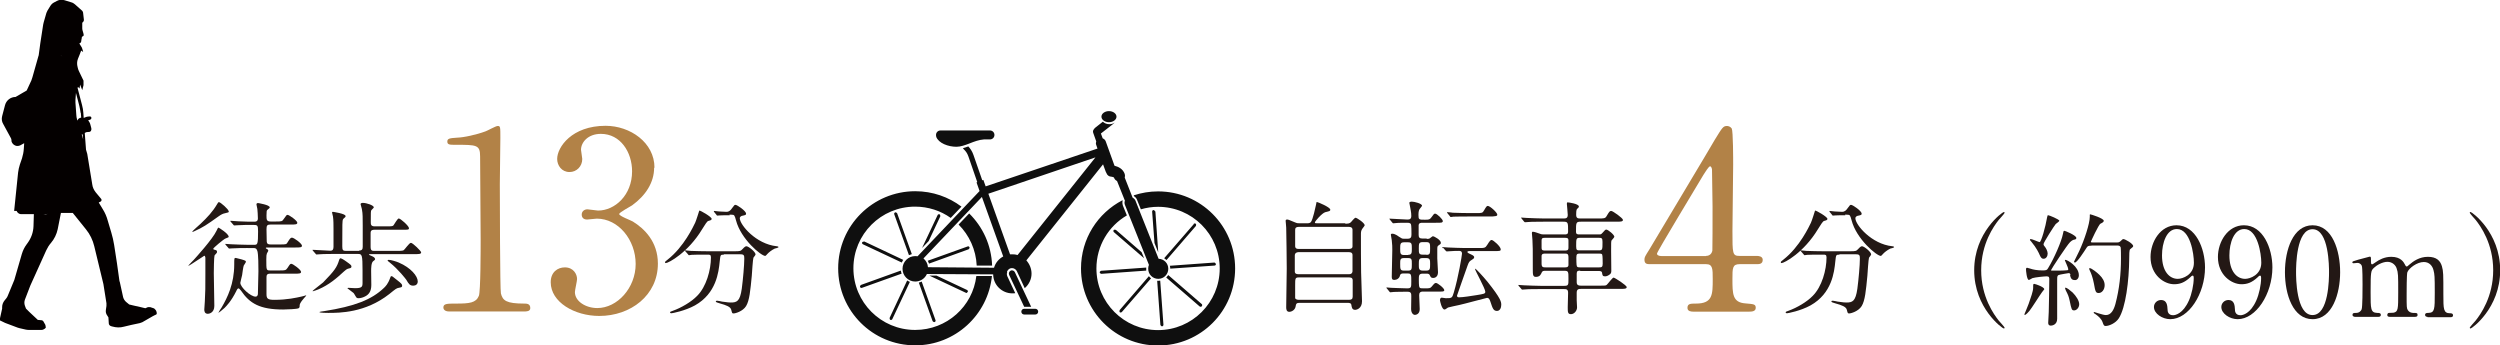 <?xml version="1.0" encoding="UTF-8"?><svg id="_レイヤー_2" xmlns="http://www.w3.org/2000/svg" viewBox="0 0 139.5 19.27"><defs><style>.cls-1{fill:#b28247;}.cls-1,.cls-2,.cls-3,.cls-4{stroke-width:0px;}.cls-2{fill:#231815;}.cls-3{fill:#0f0f0f;}.cls-4{fill:#040000;}</style></defs><g id="_線"><path class="cls-2" d="M11.45,14.35s0-.08-.05-.08c-.02,0-.83.56-.88.56,0,0-.01,0-.01-.01s.27-.29.31-.33c.09-.1,1.04-1.14,1.26-1.61.04-.08.08-.18.11-.18.02,0,.57.34.57.51,0,.03-.02.04-.18.1-.09.03-.68.52-.68.57,0,.03.03.05.05.05.12.03.16.04.16.12,0,.01,0,.03-.01.05-.01.03-.12.13-.13.16-.03.08-.04.83-.04.98,0,.26.03,1.54.03,1.83,0,.39-.3.44-.36.44-.2,0-.2-.18-.2-.24,0-.05.03-.4.03-.46.03-.51.03-.78.03-1.52,0-.43,0-.84,0-.93ZM12.77,11.8c0,.05-.03.06-.22.1-.11.02-.21.07-.35.17-.67.48-.88.62-1.35.83-.08.03-.08.04-.1.04,0,0-.02,0-.02-.02s.4-.38.46-.43c.38-.36.68-.68.92-1.09.05-.09.07-.12.11-.12.08,0,.54.4.54.51ZM13.8,13.84c-.16,0-.62,0-.86.02-.03,0-.12.01-.15.01-.02,0-.03-.01-.05-.04l-.14-.16s-.03-.03-.03-.05,0-.01.03-.01c.05,0,.26.02.3.02.31.01.62.03.94.03h.35c.18,0,.21-.03.21-.75,0-.36-.03-.36-.32-.36-.16,0-.62,0-.86.02-.03,0-.12.01-.14.01-.03,0-.04-.01-.06-.04l-.14-.16s-.03-.03-.03-.05c0,0,0-.01.03-.01.03,0,.36.03.43.03.5.02.51.02.88.02.06,0,.2,0,.2-.18,0-.15-.02-.45-.03-.53,0-.04-.05-.21-.05-.25,0-.06.04-.08.09-.08,0,0,.65.1.65.24,0,.03,0,.04-.13.14-.04.03-.05.08-.05.31s0,.34.23.34h.29c.31,0,.36,0,.45-.15.14-.2.15-.22.21-.22.08,0,.54.32.54.44,0,.1-.13.1-.37.1h-1.13c-.18,0-.22.05-.22.27,0,.08.01.45.01.53,0,.22,0,.31.22.31h.54c.31,0,.35,0,.42-.14.11-.18.16-.24.23-.24.11,0,.56.33.56.45,0,.1-.12.1-.36.1h-1.6s-.06,0-.06.03c0,.02.02.03.06.05.03.01.08.05.08.1,0,.03-.08.14-.08.16-.02.06-.03.12-.03.33,0,.59,0,.61.21.61h.53c.31,0,.35,0,.45-.15.13-.2.14-.22.21-.22.08,0,.54.33.54.45,0,.1-.12.1-.37.1h-1.35c-.2,0-.21.09-.21.23v.9c0,.26.06.33.44.33.72,0,1.23-.12,1.5-.18.04,0,.25-.07.26-.07,0,0,.02,0,.02.01s-.1.12-.12.14c-.23.26-.25.36-.25.42,0,.08,0,.12-.08.16-.09.03-.57.06-.84.06-1.3,0-1.87-.34-2.35-1.05-.03-.03-.1-.13-.14-.13-.04,0-.08.04-.13.16-.28.56-.54.82-.65.93-.14.13-.32.27-.34.27,0,0,0,0,0-.01,0-.02.15-.25.18-.29.32-.55.7-1.31.7-2.4,0-.33,0-.36.08-.36,0,0,.25.06.32.08.23.07.25.08.25.14,0,.04-.11.18-.12.21-.03.08-.08.45-.09.53-.01.05-.1.4-.1.43,0,.25.58.77.84.77.04,0,.12,0,.14-.13,0-.06.03-1.2.03-1.29,0-.25,0-.94-.06-1.13-.05-.16-.13-.16-.24-.16h-.27Z"/><path class="cls-2" d="M19.61,14.88c0,.05-.03.08-.14.1-.12.02-.2.1-.28.17-.4.37-.82.74-1.43,1-.05.02-.27.1-.29.1-.01,0-.03,0-.03-.01,0-.03.53-.42.59-.48.64-.66.77-.84.9-1.27,0-.01.03-.08.08-.08.02,0,.13.05.31.18.27.19.29.22.29.28ZM20.03,13.98c.18,0,.21-.08.21-.22,0-.38,0-.78,0-1.17,0-.42,0-.68-.04-.88,0-.05-.08-.29-.08-.32,0-.06.09-.07.12-.07.22,0,.62.14.62.25,0,.03-.12.13-.14.16-.03.06-.03.12-.03.66,0,.12,0,.24.21.24h.71c.26,0,.31-.01.35-.06s.22-.38.29-.38c.1,0,.57.42.57.54,0,.09-.04.09-.37.09h-1.56c-.21,0-.21.11-.21.21v.74c0,.22.08.23.22.23h1.25c.08,0,.3,0,.36-.03.08-.04.32-.42.42-.42.1,0,.57.46.57.53,0,.1-.12.1-.36.1h-2.5s-.05,0-.05.03c0,.01.02.02.16.08.11.05.16.08.18.16,0,.03,0,.05-.1.12-.12.08-.12.41-.12.56,0,.04.01.69.01.77,0,.36-.14.52-.31.62-.14.08-.29.12-.4.12-.03,0-.06,0-.1-.02-.04-.02-.14-.23-.18-.27-.05-.05-.34-.25-.34-.26,0-.02.03-.03.04-.03.02,0,.32.02.38.02.39,0,.42-.08.42-.3,0-.2,0-.48,0-.68,0-.88-.03-.93-.25-.93h-1.31c-.12,0-.63,0-.86.02-.02,0-.12.01-.15.01-.02,0-.03-.01-.05-.04l-.14-.16s-.03-.03-.03-.05.01-.01.03-.01c.14,0,.81.05.96.05s.18-.09.18-.23v-.98c0-.19,0-.53-.03-.7,0-.03-.05-.18-.05-.22s.02-.04.05-.04c0,0,.7.1.7.23,0,.01,0,.03,0,.05-.02.02-.13.11-.14.14-.04.08-.04.23-.04,1.5,0,.21.03.26.21.26h.74ZM22.44,15.94c0,.08-.03.09-.19.12-.12.02-.16.05-.53.35-1.34,1.05-2.78,1.05-3.4,1.05-.08,0-.5,0-.5-.05,0-.01.16-.04.27-.05,1.7-.27,2.64-.63,3.34-1.3.08-.08.22-.21.34-.55.03-.08.03-.1.08-.1.04,0,.07.03.31.22.23.18.28.23.28.31ZM23.31,15.71c0,.15-.11.23-.25.23-.19,0-.25-.09-.39-.33-.02-.03-.43-.57-.92-.96-.1-.08-.12-.09-.12-.12s.05-.03.07-.03c.11,0,.41.09.55.15.68.29,1.06.76,1.06,1.05Z"/><path class="cls-1" d="M25.06,17.38c-.3,0-.32-.18-.32-.22,0-.22.21-.22.71-.22.75,0,1.11-.04,1.27-.43.1-.24.1-2.67.1-3.16,0-.66-.03-3.89-.03-4.62,0-.65-.19-.65-1.36-.65-.33,0-.47,0-.47-.18s.14-.19.57-.22c.33-.01,1.02-.15,1.56-.35.1-.03.57-.3.68-.3.15,0,.15.04.15.67,0,.37-.03,2.16-.03,2.57,0,.64.01,5.95.06,6.1.1.4.29.57,1.31.57.12,0,.33,0,.33.25,0,.19-.22.19-.35.19h-4.19Z"/><path class="cls-1" d="M36.5,9.36c0,.82-.47,1.55-1.23,2.1-.11.07-.72.4-.72.48,0,.12.65.35.76.42.65.4,1.4,1.13,1.4,2.35,0,1.77-1.52,2.92-3.27,2.92-1.38,0-2.71-.77-2.71-1.88,0-.57.39-.83.79-.83.47,0,.68.37.68.65,0,.11-.12.62-.12.73,0,.51.6.89,1.25.89,1.11,0,2.14-1.12,2.14-2.46s-.96-2.53-2.17-2.53c-.07,0-.46.05-.54.05-.21,0-.3-.12-.3-.28,0-.17.14-.29.32-.29.08,0,.5.07.59.07.94,0,1.9-.86,1.9-2.19,0-1.07-.65-2.09-1.74-2.09-.73,0-1.11.48-1.11.89,0,.07.07.43.07.51,0,.42-.32.73-.71.73-.44,0-.69-.37-.69-.73,0-.66.82-1.85,2.7-1.85,1.37,0,2.73.93,2.73,2.34Z"/><path class="cls-2" d="M39.71,12.21c0,.07-.05.08-.19.12-.07.02-.19.22-.34.46-.79,1.31-1.88,1.89-2.03,1.89-.03,0-.04-.01-.04-.04,0-.04.01-.05.14-.15.92-.72,1.44-1.86,1.54-2.06.05-.1.23-.68.23-.68.05-.02.69.35.69.46ZM40.38,14.21c-.18,0-.18.01-.22.38-.06.6-.19,1.78-1.38,2.45-.56.31-1.27.44-1.31.44-.02,0-.08,0-.08-.05,0-.03.03-.05.16-.09.47-.17,1.02-.49,1.35-.83.51-.51.77-1.44.77-2.15,0-.15-.07-.15-.17-.15h-.21c-.25,0-.58,0-.7.01-.03,0-.12.02-.14.02-.03,0-.04-.02-.06-.05l-.14-.16s-.03-.03-.03-.04c0-.01,0-.02.03-.02.05,0,.25.03.3.03.33.01.62.02.94.02h1.5c.31,0,.34-.01.45-.13.1-.11.16-.15.21-.15.11,0,.51.31.51.46,0,.03-.11.16-.12.18-.03.07-.08.85-.09,1-.08.83-.13,1.39-.32,1.7-.18.29-.59.41-.7.41-.08,0-.08-.02-.13-.21-.04-.16-.27-.25-.63-.35-.15-.04-.23-.07-.23-.11s.06-.04.08-.04c.05,0,.23.04.27.05.36.05.4.05.49.05.33,0,.51-.06.61-.77.07-.53.14-1.32.14-1.67,0-.18-.01-.25-.21-.25h-.92ZM40.72,12.01c-.17,0-.4,0-.55.01-.02,0-.12.01-.14.01s-.03,0-.05-.04l-.13-.16s-.02-.03-.02-.05c0,0,0-.01.02-.01.04,0,.24.03.28.03.08,0,.36.02.41.02.16,0,.25-.12.29-.18.14-.19.15-.21.21-.21.09,0,.59.34.59.49,0,.07-.02.08-.21.12-.03,0-.14.04-.14.14,0,.36.9,1.44,2.06,1.56.02,0,.1.01.1.05,0,.03-.18.08-.21.08-.18.09-.33.21-.42.31-.01.02-.09.1-.11.1-.23,0-1.36-.94-1.63-1.98-.08-.29-.09-.32-.25-.32h-.12Z"/><path class="cls-2" d="M75.07,12.48c.13,0,.23,0,.31-.08.03-.03.2-.25.26-.25.07,0,.51.29.51.42,0,.03-.11.16-.13.19-.08.11-.08.21-.08.33,0,.68,0,1.42.01,2.11,0,.23.05,1.35.05,1.61,0,.42-.32.48-.38.48-.18,0-.19-.15-.21-.25-.01-.14-.12-.14-.22-.14h-2.64c-.15,0-.23,0-.25.18-.03.22-.23.32-.36.32-.17,0-.17-.18-.17-.26,0-.31.03-1.82.03-2.16,0-.18-.02-2.18-.03-2.28-.01-.2-.03-.31-.03-.36,0-.05,0-.09.08-.09.05,0,.1.01.42.15.14.06.17.06.28.06h.4c.07,0,.17,0,.23-.07.11-.15.25-.81.28-.95.03-.15.03-.17.05-.17.04,0,.75.29.75.43,0,.08-.04.08-.28.14-.18.05-.58.51-.58.57,0,.05.04.05.14.05h1.55ZM72.45,14.07s-.2,0-.2.18v.9c0,.15.15.15.21.15h2.82c.16,0,.19-.11.19-.17v-.9c0-.16-.15-.16-.21-.16h-2.81ZM72.47,12.66c-.14,0-.2.05-.2.17v.89c0,.06,0,.17.19.17h2.8c.05,0,.21,0,.21-.14v-.92c0-.05,0-.17-.21-.17h-2.8ZM75.27,16.73c.14,0,.21-.04.21-.18v-.91c0-.09-.04-.16-.19-.16h-2.82c-.2,0-.2.07-.2.43,0,.03,0,.67,0,.71,0,.08.12.11.2.11h2.8Z"/><path class="cls-2" d="M79.62,13.33c.05,0,.12,0,.16-.03.03-.01.14-.12.18-.12.05,0,.44.2.44.37,0,.06-.03.08-.15.16-.05.03-.05.13-.05.18,0,.03,0,.51,0,.53.01.26.04.74.04.77,0,.32-.25.32-.27.32-.12,0-.14-.05-.19-.16-.03-.07-.1-.08-.18-.08h-.22c-.21,0-.21.12-.21.33,0,.36.02.42.05.45.04.04.07.04.28.04.25,0,.31,0,.39-.1.15-.18.17-.2.24-.2.09,0,.46.29.46.4,0,.08-.08.08-.25.08h-.94c-.17,0-.21.08-.21.21,0,.11.03.65.03.77,0,.31-.25.32-.27.32-.09,0-.21-.1-.21-.33,0-.1.01-.58.01-.69,0-.16,0-.27-.2-.27-.27,0-.54,0-.77.01-.02,0-.18.02-.2.02-.03,0-.04-.03-.06-.05l-.13-.16s-.03-.03-.03-.04c0-.01.01-.02.02-.02.03,0,.21.02.25.02.08,0,.63.03.89.03.23,0,.23-.06.23-.39,0-.36,0-.44-.19-.44h-.25c-.07,0-.16,0-.19.11-.03.16-.18.25-.32.25-.12,0-.14-.07-.14-.18,0-.08.03-1.26.03-1.49,0-.21,0-.25-.03-.55,0-.04-.05-.25-.05-.3,0-.03.01-.06.08-.06.14,0,.31.12.36.16.16.1.18.12.27.12h.23c.18,0,.21-.09.21-.25,0-.11,0-.51-.03-.56-.04-.08-.14-.08-.23-.08-.15,0-.51,0-.65.02-.01,0-.08.01-.1.01-.02,0-.04-.01-.06-.04l-.13-.16s-.03-.03-.03-.05.01-.01.02-.01c.14,0,.82.05.97.05.12,0,.23-.01.23-.2,0-.1-.01-.21-.03-.31,0-.06-.08-.38-.08-.42,0-.06.1-.07.13-.07.16,0,.58.11.58.23,0,.03-.11.14-.13.18-.04.05-.07.14-.07.33,0,.27.03.27.36.27.23,0,.27-.01.36-.13.13-.18.15-.21.21-.21.1,0,.43.31.43.42,0,.03-.03.07-.08.08-.05.01-.14.01-.33.01h-.73c-.1,0-.19.01-.21.13v.55c0,.14.05.2.21.2h.23ZM78.57,14.22c.21,0,.21-.11.21-.34,0-.27,0-.36-.21-.36h-.23c-.21,0-.21.12-.21.35,0,.25,0,.36.21.36h.23ZM78.34,14.4c-.21,0-.21.1-.21.31,0,.3,0,.39.21.39h.23c.21,0,.21-.08.21-.37,0-.25,0-.33-.21-.33h-.23ZM79.59,14.22c.21,0,.21-.08.21-.36,0-.25,0-.35-.21-.35h-.2c-.22,0-.22.09-.22.36,0,.25,0,.34.22.34h.2ZM79.39,14.4c-.22,0-.22.1-.22.37,0,.21,0,.33.23.33h.18c.22,0,.22-.1.22-.37,0-.22,0-.33-.22-.33h-.19ZM80.51,13.85s-.03-.03-.03-.05,0-.01.03-.01c.05,0,.25.02.3.02.33.01.62.03.94.03h.75c.34,0,.38,0,.49-.18.14-.23.19-.27.24-.27.1,0,.51.37.51.52,0,.1-.04.1-.41.1h-1.35s-.1,0-.1.05.14.11.19.13c.16.07.19.12.19.16,0,.07-.08.12-.12.14-.16.1-.17.12-.25.33-.09.27-.59,1.65-.59,1.68,0,.09.08.09.12.09.21,0,.71-.08.96-.12.43-.07.5-.08.5-.19,0-.17-.57-1.19-.57-1.26,0,0,0-.03.01-.03.03,0,.41.4.68.73.76.95.77,1.13.77,1.29s-.07.34-.24.34c-.19,0-.24-.13-.36-.5-.05-.16-.1-.23-.19-.23-.04,0-1.31.35-1.56.4-.09.02-.57.12-.62.14-.14.1-.16.11-.2.11-.15,0-.25-.48-.25-.52,0-.12.07-.14.1-.14s.18.03.22.03c.33,0,.36,0,.45-.31.25-.83.46-2.08.46-2.18,0-.12-.07-.15-.16-.15-.05,0-.39,0-.55.02-.03,0-.12.01-.14.01-.01,0-.04-.01-.06-.04l-.14-.16ZM82.38,11.89c.3,0,.35,0,.43-.15.12-.21.15-.25.21-.25.12,0,.53.37.53.49,0,.05-.04.07-.1.08-.08.02-.21.02-.38.02h-1.11c-.6,0-.79.01-.86.01-.02,0-.12.02-.14.02-.03,0-.04-.02-.06-.05l-.13-.16s-.03-.03-.03-.04c0-.01.01-.02.03-.02.05,0,.26.02.3.03.33.01.62.02.94.02h.4Z"/><path class="cls-2" d="M88.19,15.1c-.14,0-.21.02-.21.16v.49c0,.18.13.19.25.19h1.05c.29,0,.32,0,.38-.05.07-.06.31-.4.38-.4.06,0,.73.43.73.53,0,.1-.14.1-.37.1h-2.17c-.12,0-.25,0-.25.21v.42c0,.06.02.33.02.4,0,.19-.16.38-.34.38s-.18-.12-.18-.39c0-.13.02-.68.02-.8,0-.21-.1-.21-.26-.21h-1.29c-.6,0-.8.01-.86.02-.03,0-.12.01-.15.01-.02,0-.03-.01-.05-.04l-.14-.16s-.03-.04-.03-.05c0-.01,0-.01.03-.01.04,0,.25.02.3.02.33.01.62.03.94.03h1.27c.26,0,.26-.04.26-.39,0-.4,0-.45-.23-.45h-1.04c-.11,0-.18,0-.22.09-.05.11-.1.25-.33.25-.17,0-.17-.14-.17-.42,0-1.17,0-1.31-.02-1.64,0-.05-.03-.32-.03-.38,0-.03,0-.08.05-.08.09,0,.27.07.39.11.1.04.15.04.24.04h1.13c.13,0,.21,0,.21-.17,0-.49,0-.54-.26-.54h-1.13c-.6,0-.8.01-.87.02-.02,0-.12.01-.14.01-.03,0-.03-.01-.06-.04l-.13-.16s-.03-.03-.03-.05,0-.01.02-.01c.05,0,.26.02.3.02.33.01.62.03.94.03h1.09c.13,0,.25,0,.25-.2,0-.1-.05-.59-.05-.62,0-.06.02-.08.03-.08.07,0,.64.08.64.23,0,.05-.01.05-.1.14-.05.05-.05.23-.05.32,0,.21.11.21.25.21h1c.29,0,.37,0,.44-.12.16-.27.18-.3.27-.3.08,0,.65.4.65.5s-.14.1-.37.1h-1.98c-.27,0-.27.05-.27.55,0,.16.08.16.21.16h1.09c.08,0,.1,0,.18-.09.14-.16.16-.18.21-.18.1,0,.45.29.45.4,0,.04-.14.18-.16.21-.02.08-.02.11-.02.58,0,.17.01.93.01,1.09,0,.08,0,.15-.07.21-.1.08-.19.12-.28.12-.14,0-.14-.07-.16-.16-.01-.14-.09-.14-.25-.14h-.99ZM86.23,13.27c-.14,0-.21,0-.21.16v.39c0,.16.07.16.21.16h1.07c.14,0,.22,0,.22-.16v-.39c0-.16-.08-.16-.22-.16h-1.07ZM86.25,14.15c-.12,0-.21,0-.23.12,0,.03,0,.37,0,.43,0,.21.07.22.24.22h1.03c.12,0,.21,0,.23-.12,0-.03,0-.38,0-.44,0-.21-.07-.21-.24-.21h-1.03ZM88.16,13.27c-.21,0-.21.05-.21.47,0,.23.05.23.21.23h1.05c.21,0,.21-.04.21-.47,0-.22-.05-.23-.21-.23h-1.05ZM88.17,14.15c-.15,0-.21.01-.21.21,0,.07,0,.46.03.5.03.06.1.06.18.06h1.05c.15,0,.21-.01.21-.21,0-.07,0-.46-.03-.51-.03-.05-.1-.05-.18-.05h-1.05Z"/><path class="cls-1" d="M98.03,14.28c.08,0,.33.01.33.22,0,.24-.21.24-.33.24h-.96c-.4,0-.4.22-.4.82,0,.84,0,1.32.73,1.37.46.04.57.04.57.25s-.25.21-.37.21h-3.11c-.11,0-.33-.01-.33-.21,0-.24.18-.24.47-.24.94,0,.94-.5.94-1.37,0-.57,0-.83-.37-.83h-3.11c-.17,0-.33,0-.33-.25,0-.14.03-.18.28-.58.3-.51,3.57-5.96,3.65-6.12.42-.68.46-.76.68-.76.08,0,.19.04.26.14.08.15.08,1.73.08,2.03,0,.53-.04,3.11-.04,3.7,0,1.25,0,1.38.39,1.38h.98ZM95.19,14.28c.22,0,.33-.14.36-.3.01-.12.01-1.65.01-2.46,0-.19-.03-2.02-.03-2.05,0-.04-.03-.19-.11-.19-.07,0-.29.35-.37.48-.29.5-2.59,4.28-2.59,4.39,0,.08.08.14.28.14h2.45Z"/><path class="cls-2" d="M101.97,12.21c0,.07-.05.08-.19.12-.07.02-.19.22-.34.46-.79,1.31-1.88,1.89-2.03,1.89-.03,0-.04-.01-.04-.04,0-.04.01-.05.14-.15.92-.72,1.44-1.86,1.54-2.06.05-.1.23-.68.23-.68.05-.02.69.35.69.46ZM102.63,14.21c-.18,0-.18.01-.22.38-.06.6-.19,1.78-1.38,2.45-.56.31-1.27.44-1.31.44-.02,0-.08,0-.08-.05,0-.03.03-.05.16-.09.47-.17,1.02-.49,1.35-.83.51-.51.77-1.44.77-2.15,0-.15-.07-.15-.17-.15h-.21c-.25,0-.58,0-.7.01-.03,0-.12.02-.14.02-.03,0-.04-.02-.06-.05l-.14-.16s-.03-.03-.03-.04c0-.01,0-.02.03-.02.05,0,.25.03.3.03.33.01.62.02.94.02h1.5c.31,0,.34-.01.45-.13.1-.11.16-.15.21-.15.11,0,.51.31.51.46,0,.03-.11.16-.12.18-.03.07-.08.85-.09,1-.08.83-.13,1.39-.32,1.7-.18.29-.59.41-.7.41-.08,0-.08-.02-.13-.21-.04-.16-.27-.25-.63-.35-.15-.04-.23-.07-.23-.11s.06-.04.08-.04c.05,0,.23.04.27.05.36.05.4.05.49.05.33,0,.51-.06.61-.77.07-.53.14-1.32.14-1.67,0-.18-.01-.25-.21-.25h-.92ZM102.97,12.01c-.17,0-.4,0-.55.01-.02,0-.12.01-.14.01s-.03,0-.05-.04l-.13-.16s-.02-.03-.02-.05c0,0,0-.01.02-.01.04,0,.24.03.28.03.08,0,.36.02.41.02.16,0,.25-.12.29-.18.14-.19.15-.21.21-.21.09,0,.59.34.59.49,0,.07-.02.08-.21.12-.03,0-.14.04-.14.14,0,.36.9,1.44,2.06,1.56.02,0,.1.01.1.05,0,.03-.18.08-.21.08-.18.09-.33.21-.42.31-.01.02-.09.1-.11.1-.23,0-1.36-.94-1.63-1.98-.08-.29-.09-.32-.25-.32h-.12Z"/><path class="cls-2" d="M111.53,17.89c.05.06.33.36.33.4,0,.01-.01.04-.05.04-.07,0-1.65-1.13-1.65-3.25s1.58-3.25,1.65-3.25c.03,0,.05.03.05.04,0,.04-.28.34-.33.4-.27.34-.98,1.32-.98,2.81s.71,2.47.98,2.81Z"/><path class="cls-2" d="M114.08,16.13s-.12.15-.14.18c-.12.16-.58.9-.7,1.04-.05.06-.19.22-.25.22-.02,0-.03,0-.03-.03,0,0,.21-.5.24-.59.12-.35.25-.7.25-.89,0-.2,0-.22.06-.22.04,0,.22.07.27.09.1.04.29.13.29.21ZM115.53,15.34c-.01-.06-.03-.1-.1-.1-.06,0-.38.07-.46.08-.18.03-.18.08-.18.34,0,.3,0,1.79,0,2.13s-.29.38-.35.38c-.15,0-.15-.12-.15-.16,0-.09.03-.51.03-.6.01-.5.03-1.34.03-1.83,0-.09-.01-.16-.14-.16s-.64.05-.8.1c-.03.01-.16.1-.2.1-.12,0-.16-.55-.16-.58s0-.1.06-.1c0,0,.17.05.18.05.14.05.38.1.68.1.22,0,.25-.02.31-.12.35-.57.75-1.5.83-1.91.03-.16.03-.18.09-.18.03,0,.66.25.66.4,0,.06-.05.08-.1.09-.06.01-.12.02-.25.14-.18.18-1.06,1.52-1.06,1.56,0,.02.01.03.02.03.03,0,.43,0,.48,0,.1,0,.32-.01.4-.02.03,0,.06-.01.06-.06,0-.08-.19-.47-.19-.49,0-.03.02-.03.03-.03.11,0,.75.37.75.86,0,.15-.09.27-.21.27-.15,0-.24-.05-.28-.28ZM114.04,14.44c-.1,0-.15-.04-.23-.22-.03-.08-.18-.4-.46-.73-.07-.08-.08-.09-.08-.11s.01-.04.05-.04c.08,0,.44.17.49.17.09,0,.33-.85.42-1.39.02-.11.03-.11.06-.11.05,0,.62.23.62.31,0,.04-.17.15-.2.18-.08.09-.68,1.03-.68,1.12,0,.06.03.1.06.13.08.09.17.27.17.4,0,.14-.08.29-.23.29ZM116.02,16.97c0,.2-.15.35-.28.35-.14,0-.15-.05-.25-.53-.06-.27-.08-.31-.22-.59-.01-.03-.04-.1-.04-.12s.02-.03.03-.03c.06,0,.27.16.39.27.2.2.37.46.37.66ZM116.69,13.71c-.15,0-.2.02-.25.1-.16.25-.54.84-.66.84-.03,0-.05-.02-.05-.05,0-.01.25-.5.29-.59.29-.62.59-1.54.59-1.91,0-.01,0-.08,0-.1,0-.02,0-.04.03-.04s.75.22.75.36c0,.07-.08.11-.18.16-.11.05-.54,1-.54,1.01,0,.04.05.04.12.04h1.25c.18,0,.19,0,.27-.06.12-.12.14-.13.18-.13.08,0,.54.25.54.39,0,.05-.02.05-.17.18-.05.04-.05.33-.05.51-.01,1.26-.2,2.75-.58,3.34-.18.28-.55.43-.74.43-.09,0-.11-.05-.17-.22-.06-.17-.22-.32-.38-.43-.1-.06-.11-.07-.11-.1,0-.03.02-.03.03-.03.01,0,.18.06.22.07.18.05.32.1.43.1.29,0,.44-.29.53-.62.22-.83.31-1.67.31-2.53,0-.11,0-.6-.02-.64-.04-.09-.13-.09-.21-.09h-1.4ZM117.44,15.91c0,.26-.16.44-.33.44s-.19-.08-.27-.53c-.06-.33-.17-.61-.21-.68-.05-.1-.05-.12-.05-.14s0-.04.02-.04c.11,0,.43.26.54.37.19.18.3.38.3.58Z"/><path class="cls-2" d="M120,14.34c0-.85.55-1.77,1.45-1.77,1.07,0,1.59,1.29,1.59,2.35,0,1.49-.92,2.89-1.94,2.89-.44,0-.91-.31-.91-.68,0-.21.17-.39.4-.39.32,0,.35.3.36.54,0,.08.02.31.31.31.12,0,.55-.08.88-.82.16-.36.27-.88.27-1.26,0-.04,0-.13-.06-.13-.04,0-.1.05-.12.08-.35.33-.62.4-.92.4-.54,0-1.31-.5-1.31-1.52ZM122.42,14.66c0-.49-.2-1.88-.95-1.88-.57,0-.83.76-.83,1.47,0,.9.42,1.31.88,1.31.27,0,.9-.22.9-.9Z"/><path class="cls-2" d="M123.76,14.34c0-.85.55-1.77,1.45-1.77,1.07,0,1.59,1.29,1.59,2.35,0,1.49-.92,2.89-1.94,2.89-.44,0-.91-.31-.91-.68,0-.21.17-.39.4-.39.32,0,.35.3.36.54,0,.08.02.31.31.31.12,0,.55-.08.88-.82.16-.36.27-.88.27-1.26,0-.04,0-.13-.06-.13-.04,0-.1.05-.12.08-.35.33-.62.4-.92.4-.54,0-1.31-.5-1.31-1.52ZM126.18,14.66c0-.49-.2-1.88-.95-1.88-.57,0-.83.76-.83,1.47,0,.9.42,1.31.88,1.31.27,0,.9-.22.9-.9Z"/><path class="cls-2" d="M129.04,17.81c-1.08,0-1.54-1.36-1.54-2.62s.46-2.62,1.54-2.62c1.11,0,1.54,1.42,1.54,2.62s-.44,2.62-1.54,2.62ZM129.04,12.79c-.91,0-.92,2.05-.92,2.4,0,.28,0,2.4.92,2.39.91,0,.92-2.04.92-2.39,0-.29,0-2.4-.92-2.4Z"/><path class="cls-2" d="M135.45,17.68c-.12,0-.13-.08-.13-.11,0-.1.08-.11.18-.11.36-.01.36-.2.36-1.12s-.01-1.03-.07-1.26c-.06-.25-.24-.46-.54-.46-.38,0-.83.34-.92.57-.04.11-.04,1.09-.04,1.28,0,.66,0,.74.07.84s.16.14.28.15c.2,0,.26,0,.26.11,0,.11-.1.11-.16.11h-1.37c-.06,0-.16,0-.16-.11,0-.04.02-.08.05-.1.03-.02.24-.01.29-.02.27-.05.27-.2.27-1.15s0-1.07-.09-1.33c-.05-.16-.23-.36-.51-.36s-.61.19-.76.34c-.16.16-.18.18-.18,1.35,0,.95,0,1.14.36,1.16.1,0,.21,0,.21.11s-.1.11-.15.11h-1.29s-.14,0-.14-.11.09-.11.21-.11c.17,0,.27-.12.3-.2.05-.14.05-1.13.05-1.37,0-.19,0-.94-.04-1.05-.02-.07-.1-.17-.25-.17-.03,0-.17.02-.21.02-.01,0-.07,0-.07-.05,0-.05.02-.06.33-.15.16-.04.59-.16.64-.17.07,0,.07.03.07.2,0,.18,0,.23.07.23.03,0,.16-.1.21-.13.17-.12.47-.29.85-.29.55,0,.7.31.77.44.01.03.05.1.09.1.03,0,.05-.01.16-.11.21-.18.55-.43,1.03-.43s.69.22.78.53c.08.29.08.42.08,1.57,0,.82,0,1.05.38,1.05.05,0,.16,0,.16.12,0,.07-.06.1-.13.1h-1.29Z"/><path class="cls-2" d="M138.14,12.27c-.05-.06-.33-.36-.33-.4,0-.01.01-.04.05-.04.07,0,1.65,1.13,1.65,3.25s-1.58,3.25-1.65,3.25c-.03,0-.05-.03-.05-.04,0-.04.28-.34.33-.4.27-.34.98-1.32.98-2.81s-.71-2.47-.98-2.81Z"/><path class="cls-3" d="M57.77,17.23h-.62c-.09,0-.16.07-.16.16s.07.16.16.16h.62c.09,0,.16-.07.16-.16s-.07-.16-.16-.16ZM56.4,15.1c-.09.04-.13.15-.09.24l.84,1.78h.39l-.91-1.93c-.04-.09-.15-.13-.24-.09ZM56.19,15.16c.03-.07.08-.13.15-.17.04-.02.08-.03.13-.03.11,0,.22.07.27.17l.44.95c.23-.2.38-.49.38-.81,0-.28-.11-.54-.29-.74l4.28-5.36.15.41s.02.05.04.08c.04.12.15.2.28.2.04,0,.13.03.14.05.03.09.09.15.17.19l.44,1.1c-.03.07-.03.15,0,.23l1.34,3.35c-.03.07-.04.14-.04.22,0,.31.25.56.56.56s.56-.25.56-.56-.24-.55-.54-.56l-1.29-3.24c-.03-.08-.09-.13-.16-.17l-.44-1.12c.02-.06.02-.14,0-.2-.1-.29-.36-.41-.57-.46l-.49-1.36c-.03-.08-.09-.14-.17-.17l-.1-.27.72-.56s.03-.03.05-.05c-.08.06-.18.09-.3.09-.14,0-.27-.05-.36-.14l-.43.34s-.05.04-.06.07c-.05.05-.08.13-.05.21l.17.48c-.02.06-.03.13,0,.2l.07.2-6.24,2.11-.13-.36-.06.02c-.1-.28-.42-1.21-.49-1.41-.08-.23-.18-.36-.29-.48-.1.04-.2.07-.3.1.02.02.03.03.04.05.12.12.2.22.27.42.07.21.39,1.14.49,1.42l-.04.02.17.48-3.46,3.64s-.08-.01-.13-.01c-.39,0-.71.32-.71.71s.32.71.71.71c.29,0,.54-.17.65-.42l3.7.02c0,.58.48,1.06,1.07,1.06.05,0,.11,0,.16-.01l-.44-.94c-.03-.07-.04-.15-.01-.23ZM61.12,8.79l-4.34,5.44c-.09-.03-.19-.04-.29-.04-.05,0-.09,0-.13,0l-1.21-3.38,5.98-2.03ZM55.47,14.94l-3.69-.03c-.01-.19-.11-.37-.25-.49l3.26-3.43,1.19,3.32c-.24.13-.43.35-.51.62ZM64.62,10.68c-.48,0-.93.08-1.36.22l.02.05c.08.05.14.12.17.21l.21.52c.31-.09.63-.14.96-.14,1.9,0,3.44,1.54,3.44,3.44s-1.54,3.44-3.44,3.44-3.44-1.54-3.44-3.44c0-1.26.68-2.37,1.7-2.96l-.22-.54c-.03-.09-.04-.18-.02-.27v-.04c-1.39.72-2.32,2.15-2.32,3.81,0,2.37,1.92,4.3,4.3,4.3s4.3-1.92,4.3-4.3-1.92-4.3-4.3-4.3ZM64.46,11.8s-.05-.08-.09-.08c-.05,0-.08.04-.08.09l.13,1.75.21.52-.16-2.29ZM67.85,14.73s-.05-.08-.09-.08l-2.48.18c.01.05.02.11.02.16h0s2.47-.17,2.47-.17c.05,0,.08-.05.08-.09ZM64.57,15.66l.18,2.47s.04.08.09.08c.05,0,.08-.05.08-.09l-.18-2.46s-.08.01-.12.01c-.02,0-.04,0-.05,0ZM63.71,14.08l-1.44-1.25s-.09-.03-.12,0c-.03.03-.03.09,0,.12l1.69,1.46-.14-.34ZM62.54,17.44s.04-.01.06-.03l1.63-1.88s-.09-.07-.12-.12l-1.63,1.89s-.03.09,0,.12c.02.01.04.02.06.02ZM61.36,15.2s.04.08.09.08l2.51-.18s0-.07,0-.1c0-.02,0-.05,0-.07l-2.52.18s-.08.04-.08.09ZM66.61,12.51l-1.65,1.9s.09.06.13.1l1.64-1.9s.03-.09,0-.12c-.04-.03-.09-.03-.12,0ZM65.08,15.49l1.86,1.61s.04.02.06.02c.02,0,.04-.01.06-.03.03-.04.03-.09,0-.12l-1.87-1.62s-.07.09-.11.13ZM51.06,18.41c-1.9,0-3.44-1.54-3.44-3.44s1.54-3.44,3.44-3.44c.74,0,1.43.23,1.99.63l.6-.63c-.72-.54-1.61-.86-2.58-.86-2.37,0-4.3,1.92-4.3,4.3s1.92,4.3,4.3,4.3c2.23,0,4.06-1.7,4.28-3.87h-.87c-.2,1.7-1.65,3.01-3.41,3.01ZM53.49,12.53c.59.59.97,1.4,1.01,2.29h.86c-.04-1.14-.52-2.16-1.28-2.91l-.59.62ZM49.67,17.85s.04.01.07,0c.02,0,.04-.02.05-.04l.98-2.08c-.05-.02-.1-.05-.15-.08l-.98,2.09s0,.09.04.11ZM50.26,15.1l-2.22.8s-.07.06-.05.11c.02.05.06.07.11.05l2.21-.79c-.02-.05-.03-.11-.04-.16ZM52.32,12l-.87,1.84.37-.39.65-1.38s0-.09-.04-.11c-.04-.02-.09,0-.11.04ZM54,13.75l-2.23.8s.05.1.07.16l2.21-.8s.07-.06.05-.11c-.02-.04-.06-.07-.11-.05ZM51.27,15.77l.77,2.15s.06.07.11.05c.05-.02.07-.06.05-.11l-.77-2.15c-.05.02-.1.05-.16.06ZM48.22,13.48s-.09,0-.11.04c-.02.04,0,.09.04.11l2.17,1.02c.02-.05.05-.1.08-.15l-2.18-1.03ZM53.95,16.33s.04-.02.05-.04c.02-.04,0-.09-.04-.11l-1.7-.8h-.4s2.04.96,2.04.96c.02.01.04.01.06,0ZM50.88,14.18l-.82-2.28s-.06-.07-.11-.05c-.04.02-.07.06-.05.11l.82,2.28c.05-.02.1-.04.16-.06ZM52.24,7.61s0,.02,0,.02c.13.36.67.56,1.13.56.23,0,.48-.09.74-.19.25-.1.52-.2.79-.22h.34c.14,0,.25-.11.25-.25s-.11-.25-.25-.25h-2.76c-.14,0-.25.11-.25.25,0,.02,0,.05.01.07h0ZM61.88,6.82c.23,0,.42-.14.42-.31s-.19-.31-.42-.31-.42.14-.42.31.19.31.42.31Z"/><path class="cls-4" d="M0,17.88l.29.14.69.26s.06.02.1.03l.35.08c.06.01.11.02.17.02h.71c.07,0,.14-.03.19-.07.04-.04.07-.05.05-.11,0-.02-.02-.13-.04-.14l-.09-.16s-.05-.06-.09-.06l-.22-.02-.48-.45h0l-.18-.18h0s-.06-.16-.06-.16c-.04-.11-.04-.23,0-.34l.3-.78.89-1.97c.07-.15.15-.28.26-.41h0c.19-.22.32-.49.38-.77l.18-.91h.66l.74.92c.22.27.38.6.46.94l.51,2.11h0l.17,1.07s0,.1,0,.15l-.03.21c-.02.11,0,.23.07.32l.07.11.02.33c0,.08.06.14.13.16l.07.02c.21.06.43.07.64.01l.42-.1.47-.1s.1-.03.14-.05c.16-.09.32-.18.47-.27.08-.05.16-.09.24-.13.02-.01.08-.03.09-.05.03-.06-.02-.2-.06-.24l-.08-.08-.21-.07s-.09-.01-.14,0l-.14.06-.25-.06h0l-.4-.09h0l-.25-.06-.17-.14c-.08-.07-.14-.16-.17-.27l-.19-.87h-.01c-.09-.68-.19-1.36-.3-2.04-.07-.47-.23-.91-.36-1.37-.06-.22-.15-.43-.27-.62l-.23-.38.1-.05c.06-.03.08-.11.03-.16l-.3-.36c-.1-.13-.17-.27-.19-.43l-.28-1.71-.07-.24h0l-.07-.93s.06-.04.11-.05c.06-.01.13,0,.18-.02.1-.05.09-.17.06-.26-.03-.08-.04-.2-.09-.27,0,0-.07-.11-.07-.11,0,0,.12-.03.13-.04.08-.06.06-.13,0-.17h-.08c-.09,0-.2.03-.3.08l-.02-.29c-.01-.14-.03-.28-.07-.42l-.25-.96.02-.06.09.09.03-.22.12.31.07-.28v-.25s-.26-.54-.26-.54c-.01-.03-.03-.07-.04-.1l-.03-.12c-.04-.15-.04-.31.02-.46.06-.16.13-.3.18-.46.03.03.07.05.11.08-.02-.07-.03-.14-.06-.21,0,0,0-.02-.01-.03l-.2-.33.05.09c.05,0,.1-.05.11-.1,0-.06.02-.12.03-.18,0-.04,0-.07.03-.1.02-.02.06-.02.07-.05.02-.02.01-.07,0-.09,0-.06-.04-.12-.05-.19-.01-.04-.02-.08-.02-.12v-.32s.02-.02.02-.02c.05-.04.08-.1.07-.16l-.04-.35c0-.07-.04-.14-.1-.18l-.36-.32c-.06-.05-.12-.09-.2-.11l-.39-.12c-.14-.04-.28-.03-.41.04l-.17.09c-.08.04-.15.11-.2.19l-.16.26s-.04.08-.06.13l-.15.52s-.02.08-.03.13l-.16,1.04-.09.67s0,.02-.01.03l-.34,1.2-.06.18-.26.56-.62.36h0c-.28,0-.52.19-.59.46l-.16.61c-.04.15-.02.31.06.44l.43.79s.03.06.03.1v.07c.03.11.11.2.21.24h0c.09.04.19.03.28-.01l.22-.12-.02.3c-.01.19-.05.37-.1.54l-.12.35c-.05.15-.08.3-.1.45l-.22,2.14h.14s.03.06.03.06c.05.07.13.12.22.12h.71l-.02.67c-.01.34-.13.67-.33.94l-.05.07c-.12.16-.21.34-.27.54l-.42,1.45h0l-.36.87c-.02.06-.05.11-.09.16l-.09.11c-.09.11-.14.24-.14.38v.08l-.14.63ZM2.3,2.97s.02,0,.03,0h0s-.02,0-.03,0ZM2.28,2.98s0,0,0,0c0,0,0,0,0,0ZM3.6,3.23h0c-.06-.06-.14-.11-.23-.14h-.02s.02,0,.02,0c.09.03.16.08.23.14ZM4.16,4.22h0c-.05-.25-.16-.49-.32-.69l-.16-.2h0l.16.2c.16.2.27.44.32.69ZM4.51,6.3l.02.26s-.1.04-.11.04c-.05.03-.08.08-.1.13l-.02-.07c-.02-.07-.04-.15-.04-.23l-.05-.7c0-.06,0-.11,0-.17l.03-.4h0v.06s0-.03,0-.03l.19.73c.03.13.05.25.07.38ZM4.64,7.77l-.08-.26s.04-.01.05-.02l.03.28ZM2.41,11.98c.09,0,.19-.02.27-.06h0s-.13.06-.13.06h-.14Z"/></g></svg>